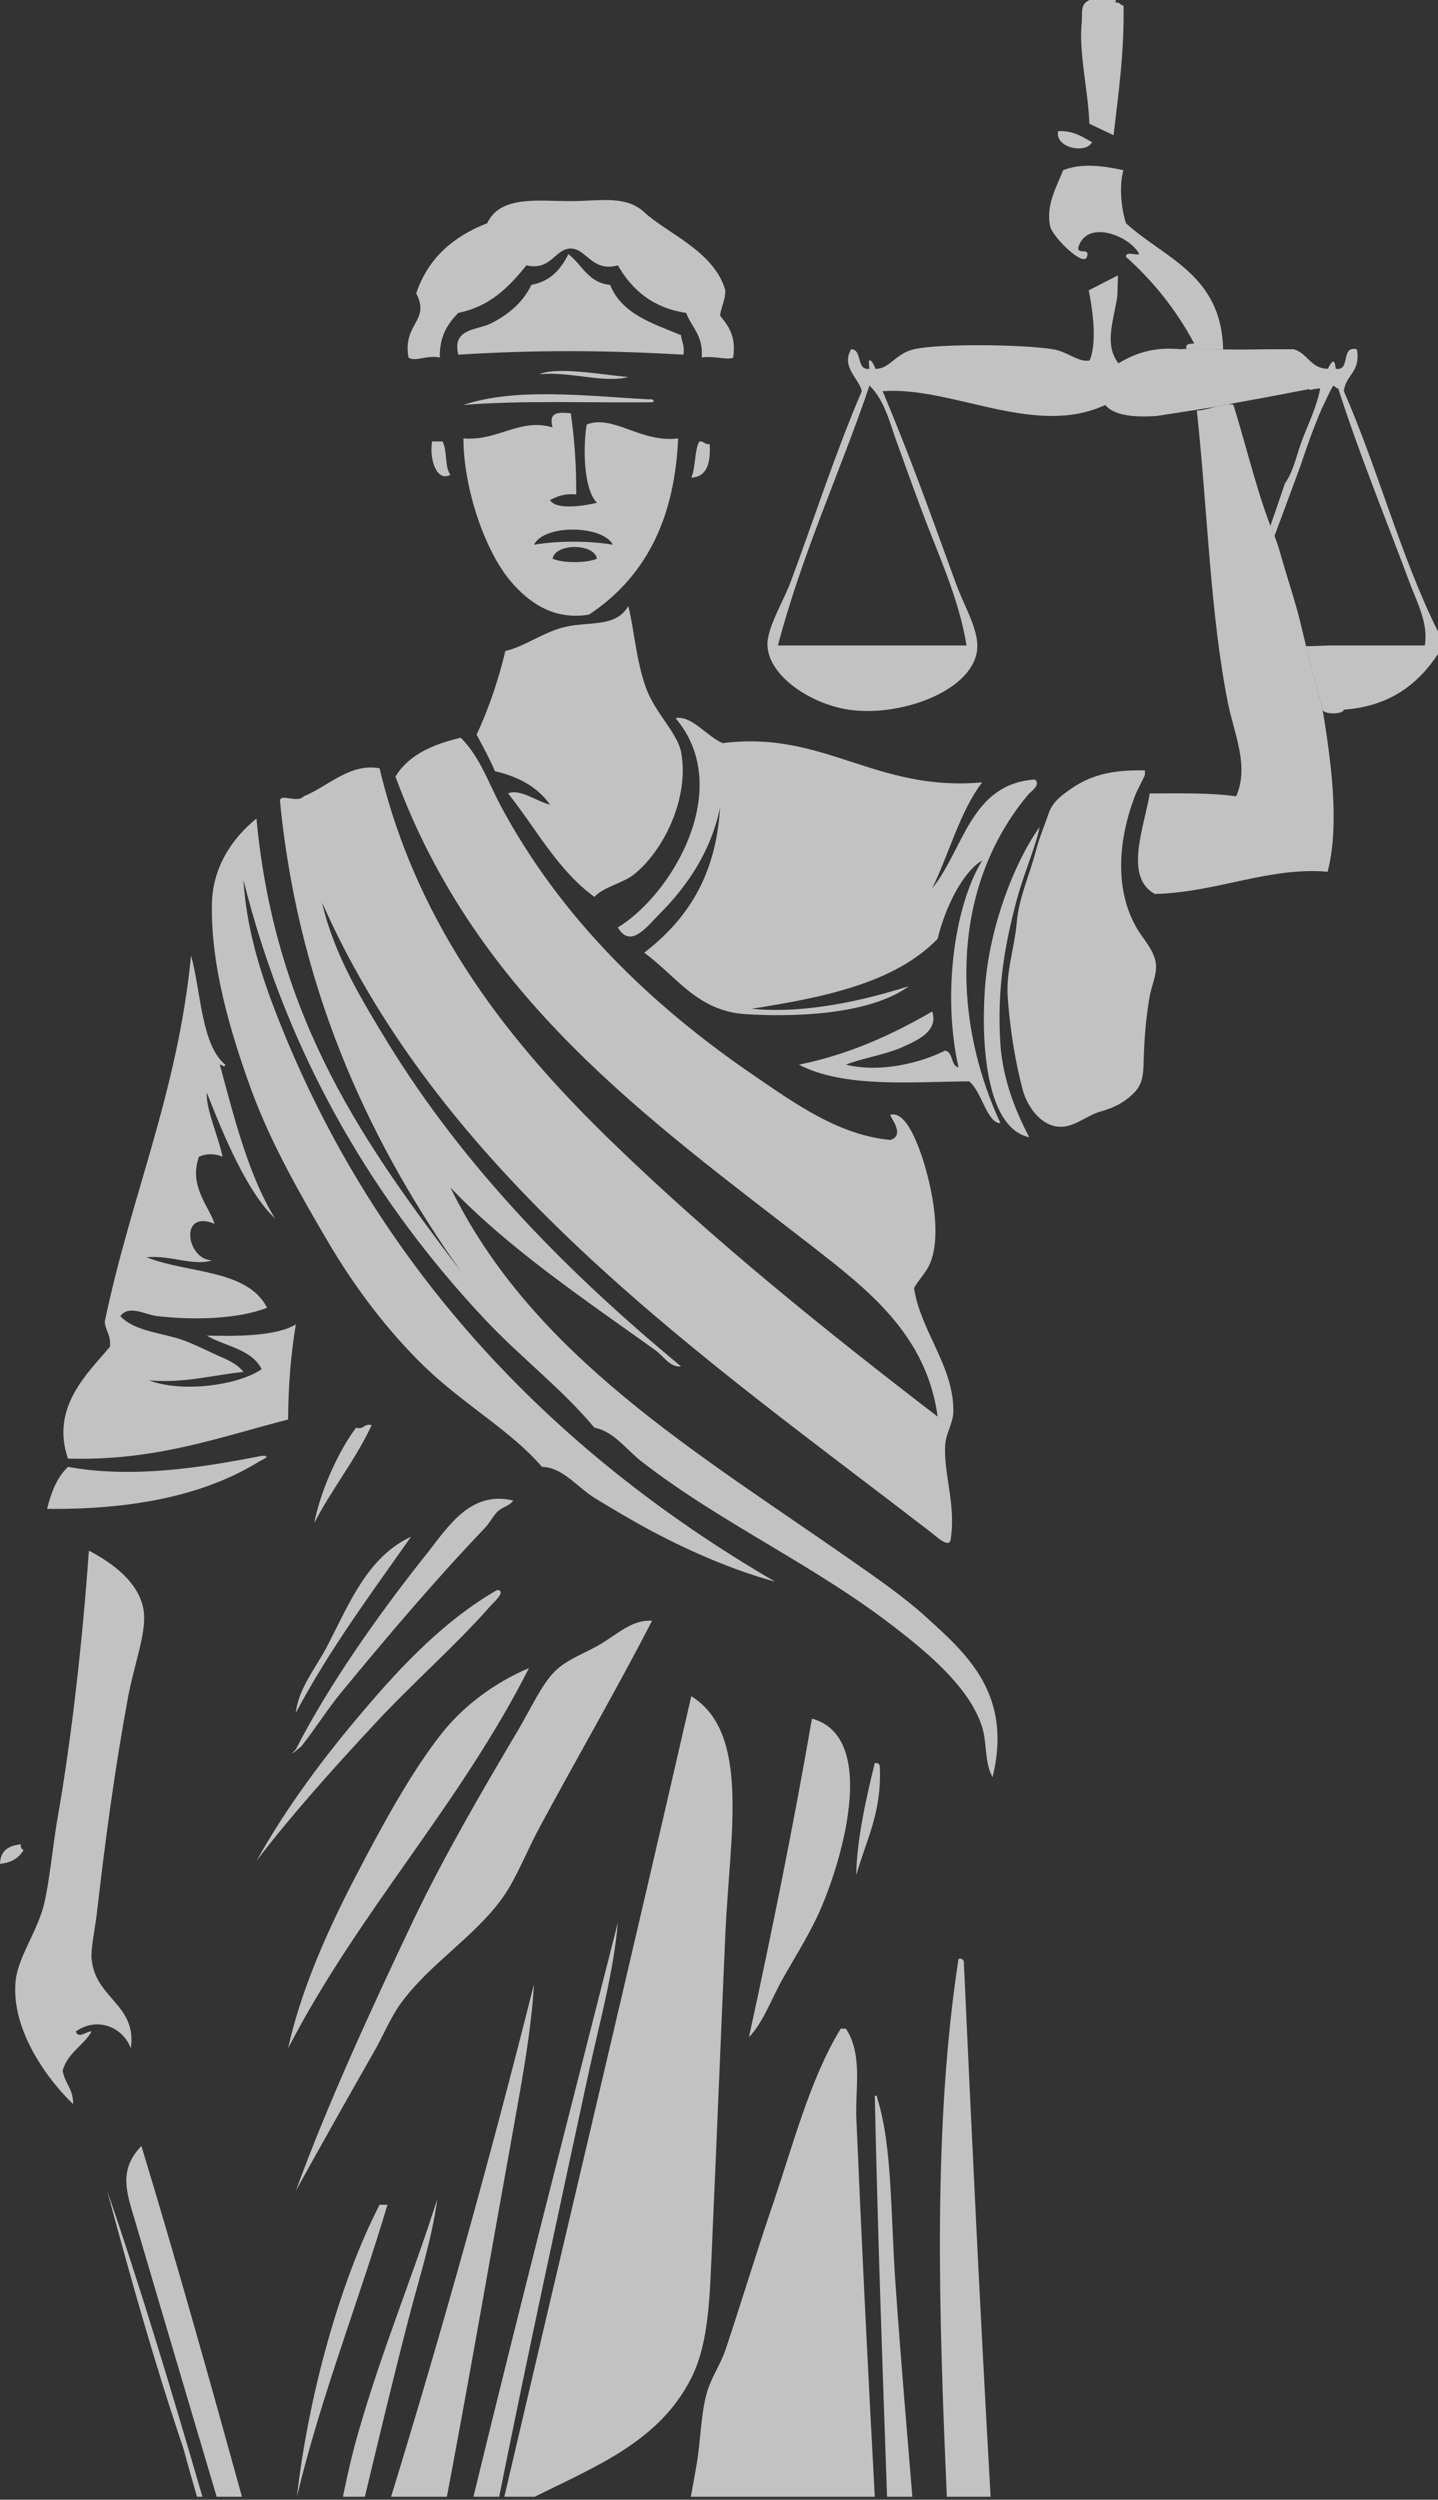 <svg width="164" height="285" viewBox="0 0 164 285" fill="none" xmlns="http://www.w3.org/2000/svg">
    <rect x="0" y="0" width="164" height="285" fill="#333333" stroke="none"/>
    <path fill-rule="evenodd" clip-rule="evenodd"
          d="M131.711 109.316C131.383 108.228 130.641 107.313 130.019 106.415C126.876 101.702 127.55 95.347 129.622 90.305L130.537 88.458C130.589 88.302 130.571 88.009 130.589 87.836C127.481 87.784 124.804 88.095 122.18 89.908C121.023 90.72 120.021 91.428 119.555 92.844C119.106 94.191 118.537 95.486 118.174 96.884C117.483 99.595 116.206 102.306 115.964 105.12C115.705 108.125 114.669 110.836 114.945 113.926C115.204 117.311 115.739 120.816 116.603 124.131C117.19 126.393 119.02 128.793 121.472 128.431C122.853 128.223 124.183 127.084 125.547 126.721C127.032 126.307 128.327 125.668 129.466 124.459C130.537 123.285 130.382 121.8 130.451 120.246C130.537 117.984 130.744 115.619 131.159 113.391C131.452 111.993 132.126 110.698 131.711 109.316ZM40.611 162.774C38.47 165.606 36.468 170.285 35.846 173.635C37.849 169.75 40.508 166.504 42.39 162.481C41.492 162.256 41.527 163.033 40.611 162.774ZM48.692 177.123C43.115 184.099 37.417 192.249 33.739 199.449C32.582 200.64 34.361 199.086 34.361 199.121C35.984 197.049 37.452 194.735 38.833 193.06C44.255 186.481 49.694 180.076 55.254 174.257C55.772 173.739 56.273 172.806 56.721 172.357C57.395 171.736 58.051 171.753 58.534 171.08C53.665 169.923 51.144 174.015 48.692 177.123ZM56.721 181.267C50.782 184.668 45.878 189.831 41.509 194.977C37.02 200.243 32.755 205.907 29.25 212.174C32.651 207.651 37.797 201.832 42.701 196.583C46.948 191.99 51.99 187.587 55.858 183.184C56.273 182.7 57.809 181.405 56.721 181.267ZM37.331 187.656C35.984 190.211 33.998 192.594 33.739 195.288C37.59 188.035 42.304 181.716 46.879 175.206C41.907 177.52 39.834 182.821 37.331 187.656ZM50.471 197.515C46.828 202.091 43.392 208.479 40.318 214.402C37.089 220.635 34.223 227.283 32.859 233.533C40.922 217.924 52.37 205.907 60.33 190.177C56.342 191.886 52.906 194.476 50.471 197.515ZM68.687 187.328C66.909 188.433 64.751 189.106 63.317 190.522C61.85 191.921 60.503 194.856 59.121 197.204C54.908 204.301 50.626 211.674 47.173 218.874C42.114 229.51 37.279 240.095 33.739 249.782C36.813 244.222 39.748 239.024 42.701 233.844C43.668 232.152 44.548 230.011 45.688 228.44C48.986 223.881 54.08 220.894 57.343 216.336C58.966 214.022 60.106 210.966 61.539 208.341C65.925 200.191 70.189 192.87 74.368 184.789C72.192 184.617 70.483 186.24 68.687 187.328ZM74.075 45.533C67.116 45.17 58.845 44.134 52.854 46.172C59.57 45.619 67.185 45.947 74.368 45.861C74.679 45.826 74.593 45.446 74.075 45.533ZM77.666 85.678C77.2 83.554 74.817 81.344 73.764 78.668C72.572 75.611 72.261 71.347 71.657 69.102C70.328 71.347 67.893 70.915 65.096 71.347C62.299 71.778 59.864 73.764 57.637 74.213C56.808 77.683 55.703 80.861 54.356 83.761C55.081 85.125 55.824 86.455 56.445 87.923C59.121 88.544 61.297 89.718 62.73 91.739C61.228 91.393 59.277 89.874 57.947 90.461C61.142 94.467 63.628 99.25 67.789 102.254C68.929 101.063 70.966 100.735 72.279 99.716C75.646 97.057 78.685 90.979 77.666 85.678ZM61.539 42.666C65.096 42.338 68.705 43.702 71.657 42.994C68.86 42.735 63.438 41.769 61.539 42.666ZM77.666 38.212C74.42 36.865 70.915 35.812 69.585 32.479C67.082 32.255 66.391 30.165 64.82 28.974C63.956 30.718 62.765 32.082 60.606 32.479C59.57 34.637 57.723 36.036 55.858 36.934C54.321 37.659 51.541 37.452 52.267 40.439C61.073 39.886 69.102 39.921 77.942 40.439C78.115 39.42 77.735 38.954 77.666 38.212ZM128.413 25.451C127.895 23.811 127.602 21.307 128.12 19.408C125.858 18.907 123.354 18.562 121.247 19.408C120.505 21.29 119.262 23.397 119.762 25.797C120.056 27.04 123.596 30.511 123.958 29.285C124.39 28.076 122.612 29.215 123.043 28.007C124.2 24.951 129.035 27.057 129.915 28.974C129.484 29.146 128.379 28.594 128.413 29.285C131.521 32.047 134.128 35.311 136.2 39.161C135.752 39.213 135.164 39.127 135.303 39.783C135.303 39.8 135.303 39.8 135.303 39.817H139.498C139.291 31.305 132.833 29.474 128.413 25.451ZM105.725 184.461C102.996 181.975 99.94 179.903 97.367 178.09C79.669 165.692 60.727 154.624 51.369 135.389C57.982 142.348 66.926 148.339 74.662 153.882C75.68 154.59 76.388 155.937 77.666 155.781C64.923 145.248 53.026 133.248 44.186 118.813C41.25 113.978 38.09 108.867 36.727 102.893C50.782 134.647 80.636 155.021 106.018 174.585C106.64 175.034 108.228 176.622 108.418 175.534C109.057 171.563 107.589 168.023 107.797 164.708C107.9 163.344 108.729 162.222 108.729 160.875C108.746 155.712 105.034 151.862 104.24 146.871C104.913 145.646 105.897 144.903 106.312 143.349C107.313 139.896 106.087 134.716 105.155 131.884C104.361 129.587 103.135 126.687 101.546 127.101C101.477 127.343 103.307 129.432 101.546 129.967C95.675 129.432 90.703 125.841 86.023 122.646C74.195 114.583 63.853 104.551 57.032 91.739C55.703 89.2 54.667 86.196 52.543 84.107C49.4 84.866 46.62 86.023 45.101 88.544C54.373 113.754 73.781 127.481 92.602 142.071C98.766 146.889 105.673 152.086 106.933 161.514C94.173 151.723 81.43 141.467 69.896 130.295C58.396 119.158 47.691 106.053 43.288 87.595C39.886 86.973 37.4 89.684 34.637 90.789C33.912 91.652 31.771 90.305 31.944 91.428C34.154 114.03 42.943 131.314 52.543 144.938C41.889 130.831 31.408 116.516 29.25 93.327C26.47 95.572 24.294 98.835 24.174 102.893C23.984 110.128 26.349 117.898 28.663 124.269C30.925 130.433 34.344 136.356 37.331 141.45C40.525 146.906 44.289 151.81 48.382 155.781C52.94 160.184 58.275 163.12 61.815 167.246C64.146 167.281 65.804 169.525 67.789 170.769C69.896 172.064 72.175 173.411 74.368 174.585C78.927 177.002 83.709 179.04 88.406 180.335C62.903 165.52 42.235 144.057 31.046 114.375C29.423 110.041 28.058 105.276 27.765 100.337C32.945 121.006 43.115 137.444 55.254 150.377C59.346 154.745 64.06 158.302 67.789 162.774C70 163.189 71.398 165.243 73.159 166.625C82.535 173.894 93.223 178.539 102.72 186.067C106.415 188.951 110.663 192.68 112.01 196.893C112.597 198.845 112.251 200.882 113.201 202.626C115.48 193.285 110.421 188.709 105.725 184.461ZM118.001 88.872C110.68 89.39 109.92 96.832 106.312 101.287C108.263 97.299 109.471 92.533 112.01 89.2C99.871 90.305 93.931 83.243 82.432 84.728C80.619 83.986 78.875 81.517 77.044 81.879C83.83 89.874 76.647 101.978 70.466 105.742C71.916 108.228 73.798 105.621 75.249 104.171C78.46 100.959 81.119 96.953 82.121 92.067C81.637 100.148 78.15 104.999 73.47 108.626C77.148 111.267 79.479 115.291 85.108 115.636C92.481 116.068 99.819 115.256 103.653 112.441C98.559 114.047 91.859 115.619 85.712 115.014C94.052 113.702 102.064 112.062 106.933 107.037C107.797 103.394 109.869 99.336 112.01 98.11C108.729 103.515 107.503 113.667 109.316 121.696C108.401 121.489 108.746 119.987 107.797 119.78C105.034 121.161 100.475 122.353 96.47 121.386C98.213 120.678 100.821 120.281 102.72 119.469C104.43 118.709 107.089 117.639 106.312 115.325C101.805 117.932 96.953 120.194 91.117 121.386C96.262 124.079 104.171 123.337 110.525 123.285C111.958 124.407 112.579 128.102 114.099 128.051C111.872 123.285 110.179 117.224 110.214 110.853C110.231 101.477 113.719 94.743 117.38 90.461C117.483 90.34 118.813 89.425 118.001 88.872ZM82.121 35.984C82.259 34.965 82.708 34.24 82.725 33.118C81.499 28.68 76.078 26.608 73.47 24.191C71.364 22.223 68.325 22.93 65.096 22.93C61.401 22.93 57.05 22.257 55.565 25.451C51.749 26.936 48.848 29.371 47.466 33.446C49.124 36.623 45.895 36.865 46.586 40.767C47.311 41.302 48.71 40.439 50.16 40.767C50.108 38.263 51.11 36.865 52.267 35.673C55.875 34.948 58.051 32.721 60.037 30.252C62.886 30.908 63.266 28.335 65.096 28.335C66.857 28.335 67.565 31.08 70.466 30.252C72.089 33.083 74.489 35.121 78.253 35.673C78.875 37.331 80.222 38.246 80.032 40.767C81.396 40.525 83.07 41.112 83.623 40.767C83.968 38.263 83.053 37.141 82.121 35.984ZM120.678 14.953C120.263 16.852 123.837 17.595 124.545 16.214C123.44 15.609 122.439 14.867 120.678 14.953ZM50.471 50.333H49.279C48.934 52.491 49.867 54.978 51.369 54.132C50.695 53.285 51.023 51.317 50.471 50.333ZM66.909 48.399C66.477 51.023 66.546 55.789 68.083 57.326C66.874 57.619 63.456 58.241 62.73 57.015C63.507 56.601 64.388 56.238 65.717 56.376C65.735 53.044 65.51 49.987 65.096 47.121C63.801 47 62.489 46.897 63.024 48.727C59.242 47.622 56.86 50.298 52.854 49.987C52.854 55.599 55.271 62.765 58.224 66.253C60.175 68.549 63.041 70.777 67.185 70.069C73.142 66.115 76.924 59.83 77.338 49.987C73.021 50.505 69.965 47.225 66.909 48.399ZM63.024 63.697C63.335 61.919 67.755 61.919 68.083 63.697C66.978 64.215 64.112 64.215 63.024 63.697ZM60.9 62.109C62.057 59.743 68.739 59.864 69.896 62.109C67.289 61.643 63.507 61.643 60.9 62.109ZM80.93 50.626C80.377 50.73 80.273 50.264 79.755 50.333C79.168 51.403 79.358 53.32 78.84 54.46C80.636 54.356 81.068 52.802 80.93 50.626ZM115.877 102.893C116.775 99.474 118.088 96.677 118.571 94.294C115.964 97.868 112.769 105.397 112.303 113.08C111.872 119.866 112.718 128.69 117.38 129.656C115.981 126.997 114.41 123.354 114.099 119.141C113.65 112.735 114.669 107.469 115.877 102.893ZM150.843 80.912V80.895C150.273 78.771 149.651 76.527 148.961 73.677C148.753 72.866 148.546 71.985 148.322 71.036C147.856 69.067 147.079 66.702 146.371 64.319C145.784 62.299 145.766 62.161 145.352 61.107C145.231 60.814 145.093 60.434 144.886 59.933C144.868 59.916 144.868 59.881 144.851 59.864C143.228 55.565 142.088 50.73 140.673 46.172C140.5 46.085 140.275 46.068 139.999 46.102C139.757 46.12 139.498 46.172 139.205 46.258C139.136 46.275 139.067 46.292 139.015 46.292C138.86 46.327 138.773 46.344 138.721 46.361L138.652 46.379C137.91 46.569 137.133 46.793 136.494 46.81C137.737 58.31 138.013 70.034 140.068 80.273C140.776 83.71 142.486 87.37 140.983 90.789C138.013 90.374 134.526 90.461 131.124 90.461C130.537 94.191 128.12 99.975 131.711 101.926C138.739 101.753 144.696 98.818 151.413 99.388C152.863 93.793 151.689 86.161 150.843 80.912ZM100.337 201.348C100.286 201.089 100.113 200.986 99.767 201.02C98.818 204.802 97.661 210.051 97.661 213.78C98.749 209.826 100.596 206.718 100.337 201.348ZM92.602 195.944C90.461 208.289 88.009 220.359 85.419 232.256C87.007 230.65 87.922 228.008 89.287 225.574C90.564 223.294 91.98 221.084 93.189 218.546C95.865 212.865 100.389 198.068 92.602 195.944ZM23.586 152.276C25.693 153.519 28.715 153.813 29.837 156.109C27.178 157.939 20.806 158.82 17.008 157.387C21.221 157.715 24.208 156.765 27.765 156.42C27.057 155.488 25.866 154.987 24.778 154.521C23.621 153.985 22.43 153.398 21.204 152.915C18.752 151.948 15.385 151.879 13.727 150.049C14.711 148.736 16.507 149.876 17.906 150.049C22.032 150.532 27.143 150.411 30.459 149.099C28.231 144.696 21.376 145.197 16.714 143.349C19.373 143.055 22.102 144.402 24.174 143.694C21.273 143.643 20.375 137.824 24.484 139.533C23.69 137.306 21.532 135.165 22.689 131.884C23.535 131.504 24.502 131.504 25.382 131.884C24.899 129.536 23.466 126.462 23.586 124.563C25.607 129.743 28.248 135.976 31.357 138.911C28.352 134.008 26.764 127.636 25.071 121.386C25.399 121.351 25.555 121.835 25.693 121.386C22.948 119.158 22.913 112.959 21.791 108.954C20.237 124.718 14.901 136.442 11.949 150.687C12.018 151.758 12.691 152.207 12.536 153.554C9.98 156.593 5.75 160.443 7.753 166.297C17.767 166.59 24.985 163.862 32.859 161.842C32.876 157.939 33.187 154.331 33.739 150.998C31.374 152.449 26.384 152.328 23.586 152.276ZM29.837 165.986C23.155 167.298 15.229 168.593 7.753 167.246C6.527 168.403 5.836 170.113 5.37 172.029C15.212 172.133 23.379 170.458 29.561 166.625C29.854 166.469 31.115 165.917 29.837 165.986ZM11.034 218.235C12.052 209.412 13.123 201.486 14.625 193.388C15.298 189.814 16.697 186.153 16.404 183.822C16.024 180.473 12.795 178.176 10.136 176.795C9.428 186.879 8.167 198.257 6.544 207.392C5.992 210.638 5.698 214.143 5.059 216.957C4.334 220.134 2.055 223.07 1.778 225.884C1.226 231.634 5.733 237.436 8.34 239.888C8.374 238.178 7.373 237.522 7.148 236.072C7.718 234.034 9.497 233.257 10.446 231.617C9.911 231.531 8.944 232.515 8.651 231.617C11.051 229.89 14.021 231.099 14.918 233.533C15.644 228.526 10.844 227.87 10.446 223.329C10.343 222.12 10.809 220.117 11.034 218.235ZM2.383 210.275C1.019 210.413 0.035 210.966 0 212.503C1.278 212.382 2.158 211.846 2.694 210.914C2.435 210.828 2.331 210.638 2.383 210.275Z"
          fill="white" fill-opacity="0.7"/>
    <path fill-rule="evenodd" clip-rule="evenodd"
          d="M82.725 220.463C82.224 231.807 81.741 243.98 81.223 255.515C80.947 261.506 80.929 266.98 78.84 271.124C75.197 278.359 67.979 281.173 60.986 284.661H57.516C64.629 254.22 71.847 223.916 78.84 193.389C85.626 197.602 83.226 209.222 82.725 220.463Z"
          fill="white" fill-opacity="0.7"/>
    <path fill-rule="evenodd" clip-rule="evenodd"
          d="M70.467 219.186C69.966 224.866 68.429 230.409 67.186 236.072C63.767 251.923 60.193 268.379 56.929 284.661H53.994C59.33 262.681 64.941 240.976 70.467 219.186Z"
          fill="white" fill-opacity="0.7"/>
    <path fill-rule="evenodd" clip-rule="evenodd"
          d="M23.085 284.66H22.464C21.928 282.778 21.393 280.913 20.892 279.083C17.698 269.655 14.901 259.779 12.225 249.781C16.127 261.108 19.649 272.85 23.085 284.66Z"
          fill="white" fill-opacity="0.7"/>
    <path fill-rule="evenodd" clip-rule="evenodd"
          d="M112.976 284.66H107.986C107.053 263.474 106.397 242.391 109.315 223.328C109.695 223.276 109.851 223.397 109.92 223.639C110.8 242.995 111.802 264.009 112.976 284.66Z"
          fill="white" fill-opacity="0.7"/>
    <path fill-rule="evenodd" clip-rule="evenodd"
          d="M104.05 284.661H101.166C100.631 269.484 100.096 254.324 99.768 238.939C100.009 238.887 100.061 239.06 100.061 239.267C101.805 244.827 101.546 252.545 102.168 260.937C102.72 268.793 103.394 276.701 104.05 284.661Z"
          fill="white" fill-opacity="0.7"/>
    <path fill-rule="evenodd" clip-rule="evenodd"
          d="M27.593 284.66H24.709C21.619 274.265 18.562 263.922 15.523 253.614C14.487 250.109 13.399 247.502 16.128 244.67C20.151 257.931 23.898 271.278 27.593 284.66Z"
          fill="white" fill-opacity="0.7"/>
    <path fill-rule="evenodd" clip-rule="evenodd"
          d="M44.187 251.371C40.958 262.249 36.59 273.248 33.861 284.661C35.156 273.3 38.696 260.281 43.289 251.371H44.187Z"
          fill="white" fill-opacity="0.7"/>
    <path fill-rule="evenodd" clip-rule="evenodd"
          d="M49.867 250.73C49.279 255.254 47.777 259.813 46.586 264.423C44.877 271.036 43.253 277.805 41.613 284.66H39.109C39.627 282.121 40.197 279.618 40.905 277.2C43.547 267.963 47.19 259.226 49.867 250.73Z"
          fill="white" fill-opacity="0.7"/>
    <path fill-rule="evenodd" clip-rule="evenodd"
          d="M60.901 226.213C60.591 231.531 59.537 237.177 58.536 242.772C56.101 256.257 53.667 270.347 51.059 284.178C51.025 284.333 50.99 284.506 50.956 284.661H44.602C50.455 265.616 55.894 246.139 60.901 226.213Z"
          fill="white" fill-opacity="0.7"/>
    <path d="M128.139 0.639C128.225 6.009 127.552 10.654 126.999 15.419L124.237 14.107C124.15 10.585 122.993 5.94 123.373 2.538C123.46 1.468 123.149 0.466 124.271 0H127.241V0.311C127.724 0.207 127.759 0.622 128.139 0.639Z"
          fill="white" fill-opacity="0.7"/>
    <path d="M153.261 44.601C153.468 42.701 155.212 42.442 154.746 39.818C152.829 39.369 154.107 42.339 152.329 42.045C152.19 40.56 151.776 41.424 151.431 42.045C149.462 42.028 149.134 40.267 147.546 39.818H144.645L142.055 39.852C142.055 39.852 142.055 39.852 140.604 39.852C140.207 39.852 139.448 39.835 138.619 39.818H135.304C135.304 39.8 135.304 39.8 135.304 39.783C134.941 39.783 134.716 39.8 134.716 39.818C131.522 39.507 129.398 40.319 127.551 41.424C125.893 39.231 127.015 36.589 127.43 33.74C127.464 32.825 127.482 31.961 127.499 31.392L124.166 33.101C124.425 34.361 125.254 38.816 124.27 41.096C123.01 41.355 121.697 40.059 120.074 39.818C116.638 39.265 107.228 39.144 104.241 39.818C102.065 40.319 101.443 42.132 99.786 42.045C99.993 42.062 98.802 39.852 99.164 42.045C97.593 42.27 98.422 39.87 97.075 39.818C95.883 41.838 97.973 43.133 98.284 44.601C95.365 51.386 92.914 58.949 90.203 66.27C89.305 68.653 87.44 71.641 87.526 73.592C87.682 77.166 92.585 80.291 96.799 80.913C102.6 81.776 110.75 78.858 111.424 74.231C111.734 71.951 110.077 69.396 109.041 66.581C105.898 57.965 103.878 52.267 100.666 44.601C108.592 44.014 118.019 49.919 126.049 46.172C127.136 47.467 129.554 47.571 131.885 47.432L138.653 46.379L138.722 46.362C138.774 46.345 138.861 46.327 139.016 46.293C139.068 46.293 139.137 46.276 139.206 46.258C139.499 46.172 139.758 46.12 140 46.103C142.158 45.706 146.337 44.946 147.235 44.756L149.341 44.359L149.307 44.463C149.739 44.411 150.101 44.29 150.567 44.29C150.17 46.396 149.186 48.365 148.444 50.333C147.857 51.956 147.494 53.787 146.544 55.116C146.026 56.636 145.456 58.328 144.887 59.934C145.094 60.434 145.232 60.814 145.353 61.108L148.254 53.286C149.013 51.041 149.79 48.779 150.706 46.69L150.792 46.448V46.5C151.206 45.619 151.586 44.756 152.052 43.962C152.277 44.031 152.329 44.29 152.622 44.29C155.022 51.784 157.923 58.811 160.703 66.27C161.532 68.532 162.93 71.019 162.499 73.592H151.707C150.757 73.626 149.79 73.661 148.962 73.678C149.652 76.527 150.274 78.772 150.844 80.895V80.913C150.947 81.483 153.209 81.465 153.261 80.913C158.458 80.533 161.704 78.046 164.001 74.559V72.003C159.771 63.542 157.129 53.389 153.261 44.601ZM102.479 50.972C103.343 53.338 104.241 55.876 105.156 58.293C106.951 63.145 109.334 68.101 110.232 73.592H88.718C91.515 62.99 95.78 53.942 99.164 43.962C101.012 45.758 101.547 48.538 102.479 50.972Z"
          fill="white" fill-opacity="0.7"/>
    <path d="M99.768 284.661H78.789C79.013 283.435 79.238 282.209 79.445 281C79.929 278.168 79.911 275.25 80.637 272.729C81.103 271.106 82.139 269.639 82.726 267.946C84.435 262.853 86.093 257.379 87.802 252.32C90.392 244.826 92.292 237.16 95.883 231.289H96.47C98.421 234.259 97.523 238.144 97.662 241.494C98.266 255.566 98.974 270.105 99.768 284.661Z"
          fill="white" fill-opacity="0.7"/>
</svg>

